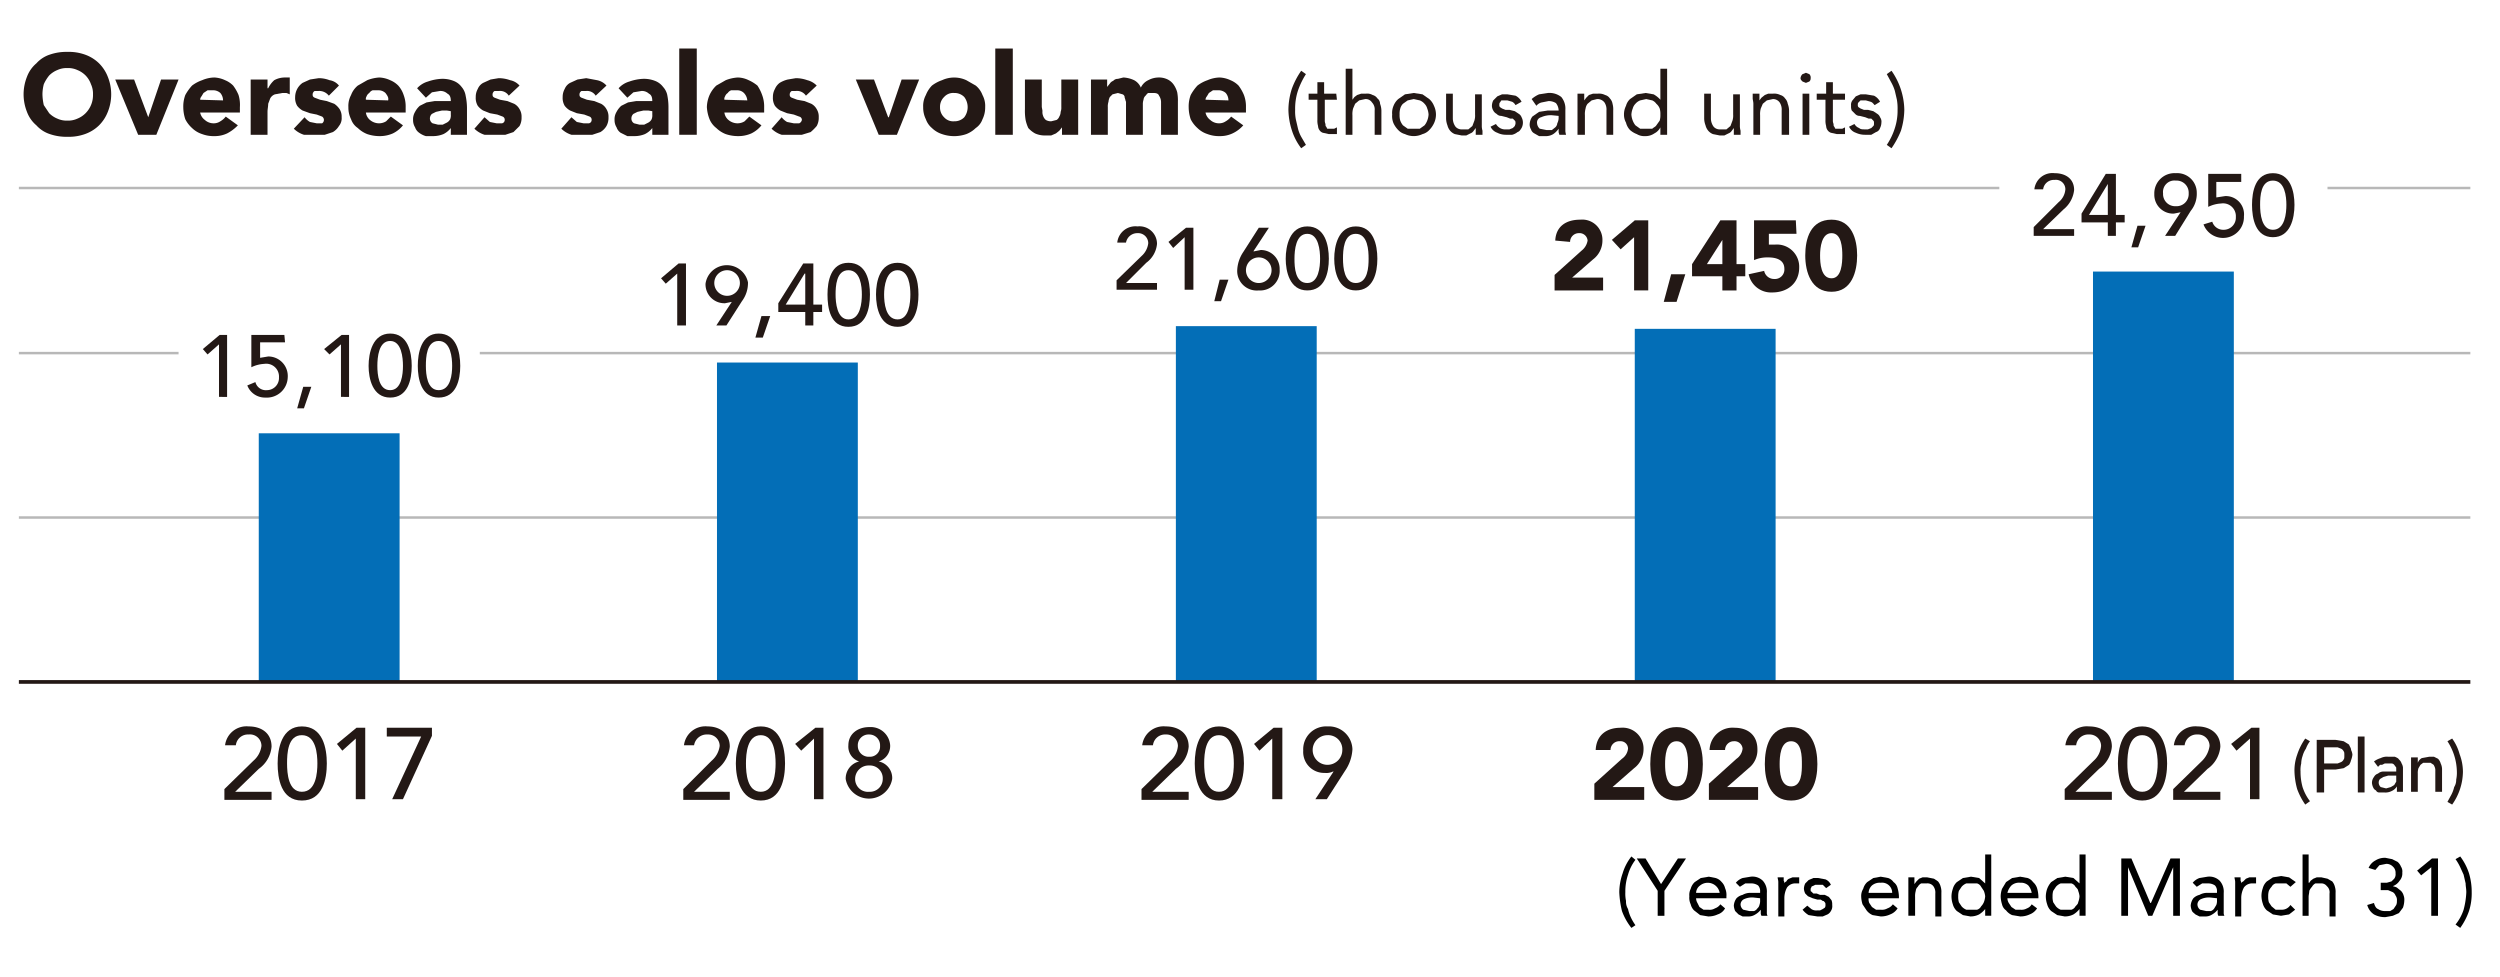 <svg xmlns="http://www.w3.org/2000/svg" width="371" height="145" viewBox="0 0 371 145">
  <defs>
    <style>
      .cls-1 {
        isolation: isolate;
      }

      .cls-2 {
        fill: #fff;
      }

      .cls-3 {
        fill: #231815;
      }

      .cls-4, .cls-6 {
        fill: none;
      }

      .cls-4 {
        stroke: #b8b8b8;
        stroke-width: 0.37px;
        mix-blend-mode: multiply;
      }

      .cls-5 {
        fill: #036eb7;
      }

      .cls-6 {
        stroke: #231815;
        stroke-width: 0.55px;
      }
    </style>
  </defs>
  <g class="cls-1">
    <g id="レイヤー_2" data-name="レイヤー 2">
      <g id="レイヤー_1-2" data-name="レイヤー 1">
        <rect class="cls-2" width="371" height="145"/>
        <g>
          <path class="cls-3" d="M3.5,14A7.1,7.1,0,0,1,4,11.4a4.8,4.8,0,0,1,1.4-2,4.6,4.6,0,0,1,2-1.3A7.5,7.5,0,0,1,10,7.7a7.1,7.1,0,0,1,2.6.4,5.7,5.7,0,0,1,2.1,1.3,5.8,5.8,0,0,1,1.3,2,7,7,0,0,1,0,5.2,5.8,5.8,0,0,1-1.3,2,5.7,5.7,0,0,1-2.1,1.3,7.1,7.1,0,0,1-2.6.4,7.5,7.5,0,0,1-2.6-.4,4.6,4.6,0,0,1-2-1.3,4.8,4.8,0,0,1-1.4-2A7.1,7.1,0,0,1,3.5,14Zm2.8,0a7.8,7.8,0,0,0,.2,1.6l.8,1.2a3.6,3.6,0,0,0,1.2.8,3.3,3.3,0,0,0,1.5.3,3.3,3.3,0,0,0,1.5-.3,3.6,3.6,0,0,0,1.2-.8A3.8,3.8,0,0,0,13.8,14a3.3,3.3,0,0,0-.3-1.5,3.5,3.5,0,0,0-.8-1.3,3.6,3.6,0,0,0-1.2-.8,3.3,3.3,0,0,0-1.5-.3,3.3,3.3,0,0,0-1.5.3,3.6,3.6,0,0,0-1.2.8,5.7,5.7,0,0,0-.8,1.3A6.1,6.1,0,0,0,6.3,14Z"/>
          <path class="cls-3" d="M17.1,11.8h2.8L22,17.4h0l1.9-5.6h2.6L23.2,20H20.5Z"/>
          <path class="cls-3" d="M35.3,18.6a6.1,6.1,0,0,1-1.6,1.2,4.3,4.3,0,0,1-1.9.4,4.8,4.8,0,0,1-1.8-.3,3.8,3.8,0,0,1-1.5-.9,4.5,4.5,0,0,1-1-1.3,5.7,5.7,0,0,1-.3-1.8,4.8,4.8,0,0,1,.3-1.8,7.1,7.1,0,0,1,1-1.4,5.3,5.3,0,0,1,1.5-.8,4.8,4.8,0,0,1,1.8-.4,4.2,4.2,0,0,1,1.6.4,3.6,3.6,0,0,1,1.2.8,6.4,6.4,0,0,1,.8,1.4,5,5,0,0,1,.2,1.8v.8H29.7a1.8,1.8,0,0,0,.7,1.1,1.9,1.9,0,0,0,1.3.5,1.7,1.7,0,0,0,1-.3,2.7,2.7,0,0,0,.8-.7Zm-2.2-3.7a1.7,1.7,0,0,0-.4-1.1,1.6,1.6,0,0,0-1.2-.4h-.7l-.6.4-.3.5a.8.8,0,0,0-.2.5Z"/>
          <path class="cls-3" d="M37.2,11.8h2.5v1.3h.1a3.8,3.8,0,0,1,.9-1.2,3.3,3.3,0,0,1,1.5-.4H43V14l-.5-.2h-.6l-1.1.2a1.3,1.3,0,0,0-.7.6l-.3.8c0,.4-.1.8-.1,1.2V20H37.2Z"/>
          <path class="cls-3" d="M48.8,14.2a1.8,1.8,0,0,0-1.5-.7h-.6a.6.6,0,0,0-.3.6c0,.2.1.3.3.4l.8.3,1,.2,1.1.4a3,3,0,0,1,.8.8,2.1,2.1,0,0,1,.3,1.2,1.8,1.8,0,0,1-.4,1.3,2.6,2.6,0,0,1-.9.9l-1.2.4H46.9L45.1,20a3.8,3.8,0,0,1-1.5-.9l1.6-1.7a2.7,2.7,0,0,0,.8.7l1,.2h.8a.6.6,0,0,0,0-1l-.8-.3-1-.2-1.1-.4a2.7,2.7,0,0,1-.8-.7,2.3,2.3,0,0,1-.3-1.3,2.6,2.6,0,0,1,1.1-2.1l1.1-.5,1.3-.2a4.5,4.5,0,0,1,1.6.3,2.2,2.2,0,0,1,1.4.8Z"/>
          <path class="cls-3" d="M59.8,18.6a4.4,4.4,0,0,1-1.5,1.2,4.8,4.8,0,0,1-2,.4,5.7,5.7,0,0,1-1.8-.3,4.2,4.2,0,0,1-1.4-.9,2.6,2.6,0,0,1-1-1.3,3.9,3.9,0,0,1-.4-1.8,3.4,3.4,0,0,1,.4-1.8,3.3,3.3,0,0,1,1-1.4l1.4-.8a5.8,5.8,0,0,1,1.8-.4,4.2,4.2,0,0,1,1.6.4,3.6,3.6,0,0,1,1.2.8,3.9,3.9,0,0,1,.8,1.4,4.8,4.8,0,0,1,.3,1.8v.8H54.3a1.7,1.7,0,0,0,.6,1.1,2.1,2.1,0,0,0,1.3.5,2,2,0,0,0,1.1-.3l.7-.7Zm-2.2-3.7c.1-.4-.1-.7-.4-1.1a1.5,1.5,0,0,0-1.1-.4h-.8a1,1,0,0,0-.5.4,1,1,0,0,0-.4.5.7.7,0,0,0-.1.5Z"/>
          <path class="cls-3" d="M66.9,19h0a3.1,3.1,0,0,1-1.1.9,4,4,0,0,1-1.5.3H63.2a3.1,3.1,0,0,1-1-.5,1.6,1.6,0,0,1-.6-.8,2,2,0,0,1-.3-1.1,2.1,2.1,0,0,1,.3-1.2,3.1,3.1,0,0,1,.7-.9l1-.5,1.2-.2h2.4c0-.5-.1-.9-.5-1.1a1.5,1.5,0,0,0-1.1-.4l-1.2.2-.9.8-1.3-1.4a3.4,3.4,0,0,1,1.6-1,7.1,7.1,0,0,1,2-.4,4.5,4.5,0,0,1,1.8.3,2.7,2.7,0,0,1,1.2.9,2.6,2.6,0,0,1,.6,1.3,9,9,0,0,1,.2,1.8V20H66.9Zm-.6-2.6h-.7l-.9.2-.6.3a.9.9,0,0,0-.3.7.8.8,0,0,0,.4.7l.8.2h.7l.6-.3a1.2,1.2,0,0,0,.5-.5,1.5,1.5,0,0,0,.1-.7v-.5Z"/>
          <path class="cls-3" d="M75.5,14.2a1.5,1.5,0,0,0-1.4-.7h-.7a.6.6,0,0,0-.3.6c0,.2.1.3.3.4l.8.3,1.1.2,1,.4a2,2,0,0,1,.8.8,2.1,2.1,0,0,1,.3,1.2,2.5,2.5,0,0,1-.3,1.3l-.9.9-1.2.4H73.6L71.9,20a3.8,3.8,0,0,1-1.5-.9l1.5-1.7.8.7,1,.2h.8a.5.5,0,0,0,.4-.5.5.5,0,0,0-.3-.5l-.8-.3-1.1-.2-1-.4a2.7,2.7,0,0,1-.8-.7,2.3,2.3,0,0,1-.3-1.3,2.4,2.4,0,0,1,.3-1.2,1.8,1.8,0,0,1,.8-.9l1.1-.5,1.2-.2a5.1,5.1,0,0,1,1.7.3,2.5,2.5,0,0,1,1.4.8Z"/>
          <path class="cls-3" d="M88.4,14.2a1.5,1.5,0,0,0-1.4-.7h-.7a.6.6,0,0,0-.3.6c0,.2.1.3.3.4l.8.3,1.1.2,1,.4a2,2,0,0,1,.8.8,2.1,2.1,0,0,1,.3,1.2,2.5,2.5,0,0,1-.3,1.3,2.6,2.6,0,0,1-.9.9l-1.2.4H86.5L84.8,20a3.8,3.8,0,0,1-1.5-.9l1.5-1.7.8.7,1,.2h.8a.5.5,0,0,0,.4-.5.5.5,0,0,0-.3-.5l-.8-.3-1.1-.2-1-.4a2.7,2.7,0,0,1-.8-.7,2.3,2.3,0,0,1-.3-1.3,2.4,2.4,0,0,1,.3-1.2,1.8,1.8,0,0,1,.8-.9l1.1-.5,1.3-.2,1.6.3a2.5,2.5,0,0,1,1.4.8Z"/>
          <path class="cls-3" d="M96.8,19h0a3.1,3.1,0,0,1-1.1.9,4,4,0,0,1-1.5.3H93.1l-1-.5a1.6,1.6,0,0,1-.6-.8,2,2,0,0,1-.3-1.1,2.1,2.1,0,0,1,.3-1.2,3.1,3.1,0,0,1,.7-.9l1-.5,1.2-.2h2.4c0-.5-.1-.9-.5-1.1a1.5,1.5,0,0,0-1.1-.4l-1.2.2-.9.8-1.3-1.4a3.4,3.4,0,0,1,1.6-1,7.1,7.1,0,0,1,2-.4,4.5,4.5,0,0,1,1.8.3,2.7,2.7,0,0,1,1.2.9A2.6,2.6,0,0,1,99,14a9,9,0,0,1,.2,1.8V20H96.8Zm-.6-2.6h-.7l-.9.2-.6.3a.9.9,0,0,0-.3.7.8.8,0,0,0,.4.7l.8.2h.7l.6-.3a1.2,1.2,0,0,0,.5-.5,1.5,1.5,0,0,0,.1-.7v-.5Z"/>
          <path class="cls-3" d="M100.8,7.2h2.6V20h-2.6Z"/>
          <path class="cls-3" d="M113,18.6a4.4,4.4,0,0,1-1.5,1.2,4.8,4.8,0,0,1-2,.4,5.7,5.7,0,0,1-1.8-.3,4.2,4.2,0,0,1-1.4-.9,3.2,3.2,0,0,1-1-1.3,5.8,5.8,0,0,1-.4-1.8,4.8,4.8,0,0,1,.4-1.8,4.5,4.5,0,0,1,1-1.4l1.4-.8a5.8,5.8,0,0,1,1.8-.4,3.8,3.8,0,0,1,1.6.4,5.7,5.7,0,0,1,1.3.8,6.1,6.1,0,0,1,.7,1.4,4.8,4.8,0,0,1,.3,1.8v.8h-5.9a1.7,1.7,0,0,0,.6,1.1,2.1,2.1,0,0,0,1.3.5,2,2,0,0,0,1.1-.3l.7-.7Zm-2.1-3.7a1.8,1.8,0,0,0-.5-1.1,1.4,1.4,0,0,0-1.1-.4h-.8a1,1,0,0,0-.5.4,1,1,0,0,0-.4.5.7.7,0,0,0-.1.5Z"/>
          <path class="cls-3" d="M119.6,14.2a1.6,1.6,0,0,0-1.5-.7h-.6a.6.6,0,0,0-.3.6c0,.2.1.3.3.4l.8.3,1.1.2,1,.4a2,2,0,0,1,.8.8,2.1,2.1,0,0,1,.3,1.2,2.5,2.5,0,0,1-.3,1.3,7.6,7.6,0,0,1-.9.9l-1.3.4h-1.3L116,20a3.8,3.8,0,0,1-1.5-.9l1.5-1.7a2.7,2.7,0,0,0,.8.7l1,.2h.8a.7.7,0,0,0,.4-.5.5.5,0,0,0-.4-.5l-.8-.3-1-.2-1-.4a2.7,2.7,0,0,1-.8-.7,2.3,2.3,0,0,1-.3-1.3,2.4,2.4,0,0,1,.3-1.2,2.2,2.2,0,0,1,.7-.9,4.3,4.3,0,0,1,1.2-.5l1.2-.2a5.1,5.1,0,0,1,1.7.3,2.9,2.9,0,0,1,1.4.8Z"/>
          <path class="cls-3" d="M127,11.8h2.7l2.1,5.6h.1l1.9-5.6h2.6L133.1,20h-2.7Z"/>
          <path class="cls-3" d="M137,15.9a3.4,3.4,0,0,1,.4-1.8,4.2,4.2,0,0,1,.9-1.4,5.3,5.3,0,0,1,1.5-.8,4.3,4.3,0,0,1,3.6,0l1.4.8a3.3,3.3,0,0,1,1,1.4,3.4,3.4,0,0,1,.4,1.8,3.9,3.9,0,0,1-.4,1.8,2.6,2.6,0,0,1-1,1.3,4.2,4.2,0,0,1-1.4.9,5.5,5.5,0,0,1-3.6,0,3.8,3.8,0,0,1-1.5-.9,3,3,0,0,1-.9-1.3A3.9,3.9,0,0,1,137,15.9Zm2.5,0a2,2,0,0,0,.6,1.5,1.8,1.8,0,0,0,1.5.6,2,2,0,0,0,1.5-.6,2.5,2.5,0,0,0,0-3,2,2,0,0,0-1.5-.6,1.8,1.8,0,0,0-1.5.6A2,2,0,0,0,139.5,15.9Z"/>
          <path class="cls-3" d="M147.7,7.2h2.6V20h-2.6Z"/>
          <path class="cls-3" d="M160,20h-2.4V18.9h0l-.4.5-.5.4-.7.3h-.8a3.5,3.5,0,0,1-1.6-.3,3.9,3.9,0,0,1-1-.8,5.6,5.6,0,0,1-.4-1.2,8.1,8.1,0,0,1-.1-1.6V11.8h2.5v4c0,.2.1.5.1.7a1.5,1.5,0,0,0,.1.7,1.3,1.3,0,0,0,.4.6,1.5,1.5,0,0,0,.8.2l.8-.2a1,1,0,0,0,.4-.5,1.4,1.4,0,0,0,.2-.7,1.7,1.7,0,0,0,.1-.7V11.8H160Z"/>
          <path class="cls-3" d="M161.9,11.8h2.4v1.1h0l.4-.5a1,1,0,0,1,.5-.4.9.9,0,0,1,.7-.3l.8-.2a4.2,4.2,0,0,1,1.6.4,2.2,2.2,0,0,1,1,1.1,2.3,2.3,0,0,1,1.1-1.1,3.3,3.3,0,0,1,1.5-.4,2.9,2.9,0,0,1,1.4.3,2.4,2.4,0,0,1,.9.8,3.7,3.7,0,0,1,.5,1.1,6.6,6.6,0,0,1,.1,1.4V20h-2.5V15.2a1.7,1.7,0,0,0-.3-1c-.1-.3-.4-.4-.8-.4h-.8c-.2.1-.3.3-.4.4a.9.9,0,0,0-.3.6,2,2,0,0,0-.1.7V20h-2.5V15.1c-.1-.2-.1-.4-.2-.6a.5.5,0,0,0-.3-.5l-.7-.2-.8.2-.4.4a1.9,1.9,0,0,0-.2.7,2.2,2.2,0,0,0-.1.8V20h-2.5Z"/>
          <path class="cls-3" d="M184.5,18.6a4.8,4.8,0,0,1-1.6,1.2,4.3,4.3,0,0,1-1.9.4,4.8,4.8,0,0,1-1.8-.3,3.8,3.8,0,0,1-1.5-.9,4.5,4.5,0,0,1-1-1.3,5.7,5.7,0,0,1-.3-1.8,4.8,4.8,0,0,1,.3-1.8,7.1,7.1,0,0,1,1-1.4,5.3,5.3,0,0,1,1.5-.8,4.8,4.8,0,0,1,1.8-.4,4.2,4.2,0,0,1,1.6.4,3.6,3.6,0,0,1,1.2.8,6.4,6.4,0,0,1,.8,1.4,4.8,4.8,0,0,1,.3,1.8v.8h-6a1.8,1.8,0,0,0,.7,1.1,1.9,1.9,0,0,0,1.3.5,1.7,1.7,0,0,0,1-.3,2.7,2.7,0,0,0,.8-.7Zm-2.2-3.7a1.7,1.7,0,0,0-.4-1.1,1.6,1.6,0,0,0-1.2-.4H180l-.6.4-.3.5a.8.8,0,0,0-.2.5Z"/>
          <path class="cls-3" d="M193.1,22a8.7,8.7,0,0,1-1.4-2.7,10.5,10.5,0,0,1-.5-3,10.6,10.6,0,0,1,.5-3.1,11.5,11.5,0,0,1,1.4-2.7l.7.5a11.5,11.5,0,0,0-1.2,2.5,8.6,8.6,0,0,0-.4,2.8,6.1,6.1,0,0,0,.1,1.4l.3,1.3a5,5,0,0,0,.5,1.3l.7,1.2Z"/>
          <path class="cls-3" d="M198.4,14.8h-1.8v3a1.3,1.3,0,0,0,.1.6c0,.2,0,.3.1.4s.1.3.2.3h1l.4-.2v1h-1.2l-.9-.2a1,1,0,0,1-.5-.4,1.1,1.1,0,0,1-.2-.6,2.8,2.8,0,0,1-.1-.9V14.8h-1.3v-.9h1.3V12.2h1v1.7h1.8Z"/>
          <path class="cls-3" d="M199.7,10.2h1v4.6h0l.3-.4.4-.3.6-.2h.7a1.6,1.6,0,0,1,1,.2,1.2,1.2,0,0,1,.7.5,1,1,0,0,1,.4.8,3,3,0,0,1,.2,1V20h-1V16.4a1.5,1.5,0,0,0-.4-1.2,1.1,1.1,0,0,0-1-.5l-.9.2-.6.5-.3.7a3.1,3.1,0,0,0-.1,1V20h-1Z"/>
          <path class="cls-3" d="M206.6,17a2.7,2.7,0,0,1,.2-1.3,2.6,2.6,0,0,1,.7-1l1-.7,1.3-.2,1.3.2,1,.7a2.6,2.6,0,0,1,.7,1,3,3,0,0,1,0,2.6,3.6,3.6,0,0,1-.7,1,2.1,2.1,0,0,1-1,.6,3,3,0,0,1-2.6,0,2.1,2.1,0,0,1-1-.6,3.6,3.6,0,0,1-.7-1A2.7,2.7,0,0,1,206.6,17Zm1.1,0a2.8,2.8,0,0,0,.1.9,2.5,2.5,0,0,0,.4.7l.7.5h1.8l.7-.5a2.5,2.5,0,0,0,.4-.7,2.9,2.9,0,0,0,.2-.9,2.9,2.9,0,0,0-.2-.9,1.6,1.6,0,0,0-.4-.7,1.8,1.8,0,0,0-.7-.5l-.9-.2-.9.2-.7.5a1.6,1.6,0,0,0-.4.7A2.8,2.8,0,0,0,207.7,17Z"/>
          <path class="cls-3" d="M219.9,18.6a2.5,2.5,0,0,0,.1.8V20h-1V19h0l-.3.4a1,1,0,0,1-.5.4l-.6.3h-.7l-1-.2a1.8,1.8,0,0,1-.7-.5,2,2,0,0,1-.4-.8,3,3,0,0,1-.2-1V13.9h1v3.7a2.1,2.1,0,0,0,.4,1.2,1.2,1.2,0,0,0,1,.4h.9l.6-.5.3-.8a2.5,2.5,0,0,0,.1-.9v-3h1Z"/>
          <path class="cls-3" d="M222,18.4a1.7,1.7,0,0,0,.6.6,1.5,1.5,0,0,0,.9.2h.5l.5-.2.3-.3c0-.1.1-.2.1-.4s0-.3-.1-.4l-.3-.3h-.4l-.5-.2-.8-.2a.9.9,0,0,1-.7-.3,1.2,1.2,0,0,1-.5-.5,1.4,1.4,0,0,1-.2-.7,1.9,1.9,0,0,1,.2-.8l.6-.6.7-.3h.8l1.2.2a2,2,0,0,1,.9.9l-.9.5a1.2,1.2,0,0,0-.5-.5l-.7-.2h-.9l-.2.3c-.1.1-.1.2-.1.4a.4.4,0,0,0,.1.3l.3.2.5.2h.6l.8.2.6.4a1,1,0,0,1,.4.5,1.7,1.7,0,0,1,0,1.6c-.2.3-.3.5-.6.6a2,2,0,0,1-.8.4h-.9a2.8,2.8,0,0,1-1.3-.3,1.7,1.7,0,0,1-1-.9Z"/>
          <path class="cls-3" d="M227.3,14.7a4.1,4.1,0,0,1,1.1-.7l1.3-.2a2.8,2.8,0,0,1,2,.6,2.7,2.7,0,0,1,.6,1.9v3.2a4.3,4.3,0,0,0,.1.5h-1c0-.1-.1-.3-.1-.4v-.5h0a3,3,0,0,1-.8.8,2.1,2.1,0,0,1-1.2.3h-.9l-.7-.4a1,1,0,0,1-.5-.6,1.4,1.4,0,0,1-.2-.7,2.1,2.1,0,0,1,.4-1.2l1-.7,1.3-.2h1.6a1.8,1.8,0,0,0-.4-1.1,2,2,0,0,0-1.1-.3l-1,.2a1.4,1.4,0,0,0-.8.5Zm3,2.4a3.5,3.5,0,0,0-1.6.3.8.8,0,0,0-.6.9,1.2,1.2,0,0,0,.4.8l1,.2h.8l.5-.4a.9.9,0,0,0,.3-.6,1.9,1.9,0,0,0,.2-.7v-.4Z"/>
          <path class="cls-3" d="M234.1,15.4V13.9h1v1h0l.3-.4.4-.4.6-.2h.7a2,2,0,0,1,1.1.2,1.2,1.2,0,0,1,.7.5,1.5,1.5,0,0,1,.4.8,3.1,3.1,0,0,1,.1,1V20h-1V16.4a1.9,1.9,0,0,0-.3-1.2,1.3,1.3,0,0,0-1.1-.5l-.8.2-.6.5a1.5,1.5,0,0,0-.3.7,3.1,3.1,0,0,0-.1,1V20h-1.1Z"/>
          <path class="cls-3" d="M246.4,18.9h0a2,2,0,0,1-.9.9,2.3,2.3,0,0,1-1.4.4,2.1,2.1,0,0,1-1.2-.3,3.3,3.3,0,0,1-1-.6,2.4,2.4,0,0,1-.6-1.1A2.4,2.4,0,0,1,241,17a2.8,2.8,0,0,1,.3-1.3,2.1,2.1,0,0,1,.6-1l1-.7,1.3-.2,1.2.2a3.9,3.9,0,0,1,1,.8h0V10.2h1V20h-1Zm0-1.9a2.8,2.8,0,0,0-.1-.9,1.8,1.8,0,0,0-.5-.7,1.5,1.5,0,0,0-.6-.5l-.9-.2-.9.2a1.8,1.8,0,0,0-.7.5,1.6,1.6,0,0,0-.4.7,2.9,2.9,0,0,0-.2.9,2.9,2.9,0,0,0,.2.9,2.5,2.5,0,0,0,.4.7l.7.5h1.8c.2-.2.5-.3.6-.5l.5-.7A2.8,2.8,0,0,0,246.4,17Z"/>
          <path class="cls-3" d="M258.2,18.6a2.5,2.5,0,0,0,.1.8V20h-1V19h0l-.3.4a1,1,0,0,1-.5.4l-.6.3h-.7l-1-.2a1.8,1.8,0,0,1-.7-.5,2,2,0,0,1-.4-.8,3,3,0,0,1-.2-1V13.9h1v3.7a2.1,2.1,0,0,0,.4,1.2,1.2,1.2,0,0,0,1,.4h.9l.6-.5.3-.8a2.5,2.5,0,0,0,.1-.9v-3h1Z"/>
          <path class="cls-3" d="M260.2,15.4c0-.3-.1-.6-.1-.8v-.7h1v1h0l.3-.4.5-.4.5-.2h.7a2,2,0,0,1,1.1.2,1.2,1.2,0,0,1,.7.5,1.5,1.5,0,0,1,.4.8,3,3,0,0,1,.2,1V20h-1.1V16.4a1.9,1.9,0,0,0-.3-1.2,1.2,1.2,0,0,0-1-.5l-.9.2-.6.5-.3.7a3.1,3.1,0,0,0-.1,1V20h-1Z"/>
          <path class="cls-3" d="M267.2,11.6a.9.9,0,0,1,.3-.6l.5-.2.5.2a.7.7,0,0,1,.2.6.6.6,0,0,1-.2.5l-.5.2-.5-.2C267.3,11.9,267.2,11.8,267.2,11.6Zm.3,2.3h1V20h-1Z"/>
          <path class="cls-3" d="M273.8,14.8H272v3a1.3,1.3,0,0,0,.1.6c0,.2,0,.3.1.4s.1.3.2.3h1l.4-.2v1h-1.2l-.9-.2a1,1,0,0,1-.5-.4,1.1,1.1,0,0,1-.2-.6,2.8,2.8,0,0,1-.1-.9V14.8h-1.3v-.9H271V12.2h1v1.7h1.8Z"/>
          <path class="cls-3" d="M275.2,18.4a1.3,1.3,0,0,0,.7.6c.2.2.5.2.9.2h.4l.5-.2.3-.3c.1-.1.1-.2.1-.4s0-.3-.1-.4l-.3-.3h-.4l-.5-.2-.8-.2a.9.9,0,0,1-.7-.3l-.5-.5a1.5,1.5,0,0,1-.1-.7,1.1,1.1,0,0,1,.2-.8l.5-.6.7-.3h.8l1.2.2a2,2,0,0,1,.9.9l-.8.5c-.2-.2-.3-.4-.6-.5l-.7-.2h-.8l-.3.3c-.1.1-.1.2-.1.4a.4.4,0,0,0,.1.3l.3.2.5.2h.6l.8.2.6.4a1,1,0,0,1,.4.5,1.1,1.1,0,0,1,.2.8,1.9,1.9,0,0,1-.2.8.9.9,0,0,1-.6.6l-.7.4h-.9a3.2,3.2,0,0,1-1.4-.3,1.7,1.7,0,0,1-1-.9Z"/>
          <path class="cls-3" d="M280.7,10.5a10.4,10.4,0,0,1,1.9,5.8,11.2,11.2,0,0,1-.5,3.1,13,13,0,0,1-1.4,2.6l-.7-.5a9.6,9.6,0,0,0,1.2-2.5,8.4,8.4,0,0,0,.4-2.7,7.6,7.6,0,0,0-.1-1.5l-.3-1.3a6.1,6.1,0,0,0-.5-1.2L280,11Z"/>
        </g>
        <g>
          <g>
            <path class="cls-3" d="M33.3,117.1l4.3-4.2a3.5,3.5,0,0,0,1.2-2.2,1.7,1.7,0,0,0-1.9-1.7,1.8,1.8,0,0,0-1.9,1.6H33.4a3.2,3.2,0,0,1,3.5-2.8c1.9,0,3.4,1,3.4,3a4.5,4.5,0,0,1-1.9,3.3l-3.5,3.4h5.4v1.2h-7Z"/>
            <path class="cls-3" d="M44.8,107.8c3.1,0,3.7,3.2,3.7,5.5s-.6,5.5-3.7,5.5-3.6-3.3-3.6-5.5S41.8,107.8,44.8,107.8Zm0,9.7c2.1,0,2.3-2.8,2.3-4.2s-.2-4.2-2.3-4.2-2.2,2.7-2.2,4.2S42.8,117.5,44.8,117.5Z"/>
            <path class="cls-3" d="M52.8,109.6l-2,1.8-.8-1,2.9-2.4h1.3v10.6H52.8Z"/>
            <path class="cls-3" d="M62.5,109.3H57.4V108h6.7v1.2l-4.3,9.4H58.2Z"/>
          </g>
          <g>
            <path class="cls-3" d="M101.4,117.1l4.2-4.2a3.5,3.5,0,0,0,1.2-2.2A1.7,1.7,0,0,0,105,109a1.9,1.9,0,0,0-2,1.6h-1.5a3.2,3.2,0,0,1,3.5-2.8c1.8,0,3.3,1,3.3,3a4.8,4.8,0,0,1-1.8,3.3l-3.5,3.4h5.3v1.2h-6.9Z"/>
            <path class="cls-3" d="M112.9,107.8c3,0,3.6,3.2,3.6,5.5s-.6,5.5-3.6,5.5-3.7-3.3-3.7-5.5S109.9,107.8,112.9,107.8Zm0,9.7c2,0,2.2-2.8,2.2-4.2s-.2-4.2-2.2-4.2-2.2,2.7-2.2,4.2S110.9,117.5,112.9,117.5Z"/>
            <path class="cls-3" d="M120.8,109.6l-1.9,1.8-.9-1,3-2.4h1.2v10.6h-1.4Z"/>
            <path class="cls-3" d="M125.5,115.6a2.6,2.6,0,0,1,2-2.6h0a2.3,2.3,0,0,1-1.6-2.4c0-1.7,1.4-2.7,3.1-2.7a2.9,2.9,0,0,1,3.1,2.7,2.4,2.4,0,0,1-1.7,2.4h0a2.5,2.5,0,0,1,2,2.6,3.5,3.5,0,0,1-6.9,0Zm5.5,0a1.9,1.9,0,0,0-2-2,2,2,0,0,0-2.1,2,1.9,1.9,0,0,0,2.1,1.9A1.9,1.9,0,0,0,131,115.6Zm-2-3.3a1.5,1.5,0,0,0,1.6-1.6A1.6,1.6,0,0,0,129,109a1.6,1.6,0,0,0-1.7,1.7A1.6,1.6,0,0,0,129,112.3Z"/>
          </g>
          <g>
            <path class="cls-3" d="M169.4,117.1l4.3-4.2a3.3,3.3,0,0,0,1.1-2.2A1.7,1.7,0,0,0,173,109a1.8,1.8,0,0,0-1.9,1.6h-1.6a3.2,3.2,0,0,1,3.5-2.8c1.9,0,3.4,1,3.4,3a4.5,4.5,0,0,1-1.9,3.3l-3.5,3.4h5.4v1.2h-7Z"/>
            <path class="cls-3" d="M180.9,107.8c3,0,3.7,3.2,3.7,5.5s-.7,5.5-3.7,5.5-3.6-3.3-3.6-5.5S177.9,107.8,180.9,107.8Zm0,9.7c2,0,2.2-2.8,2.2-4.2s-.2-4.2-2.2-4.2-2.2,2.7-2.2,4.2S178.9,117.5,180.9,117.5Z"/>
            <path class="cls-3" d="M188.8,109.6l-1.9,1.8-.8-1L189,108h1.3v10.6h-1.5Z"/>
            <path class="cls-3" d="M197.9,114.5h-.1a2.2,2.2,0,0,1-1.2.2,3.1,3.1,0,0,1-3.2-3.3,3.4,3.4,0,0,1,3.6-3.6,3.5,3.5,0,0,1,3.7,3.4,6.2,6.2,0,0,1-1.1,3.2l-2.7,4.2h-1.7Zm-.9-5.4a2.2,2.2,0,1,0,2.2,2.2A2.1,2.1,0,0,0,197,109.1Z"/>
          </g>
          <line class="cls-4" x1="2.8" y1="76.8" x2="366.6" y2="76.8"/>
          <line class="cls-4" x1="2.8" y1="52.4" x2="366.6" y2="52.4"/>
          <line class="cls-4" x1="2.8" y1="27.9" x2="366.6" y2="27.9"/>
          <rect class="cls-2" x="26.5" y="48.4" width="44.7" height="7.85"/>
          <rect class="cls-2" x="296.7" y="24.4" width="48.7" height="7.85"/>
          <g>
            <path class="cls-3" d="M32.5,51.1l-1.7,1.5-.7-.8,2.5-2.1h1.1v9.2H32.5Z"/>
            <path class="cls-3" d="M42.3,50.8H38.6v2.3l1.2-.2A2.9,2.9,0,0,1,42.7,56a3.1,3.1,0,0,1-3.3,3,2.8,2.8,0,0,1-2.7-1.8l1.2-.5a1.6,1.6,0,0,0,1.7,1.2A1.8,1.8,0,0,0,41.4,56a1.9,1.9,0,0,0-2.2-2,4.9,4.9,0,0,0-1.9.5V49.7h4.9Z"/>
            <path class="cls-3" d="M45.1,60.6h-1l.9-3.2h1.2Z"/>
            <path class="cls-3" d="M50.6,51.1l-1.7,1.5-.8-.8,2.6-2.1h1.1v9.2H50.6Z"/>
            <path class="cls-3" d="M57.9,49.5c2.6,0,3.2,2.7,3.2,4.8S60.5,59,57.9,59s-3.2-2.8-3.2-4.7S55.3,49.5,57.9,49.5Zm0,8.4c1.7,0,1.9-2.4,1.9-3.6s-.2-3.7-1.9-3.7S56,53,56,54.3,56.2,57.9,57.9,57.9Z"/>
            <path class="cls-3" d="M65.1,49.5c2.6,0,3.2,2.7,3.2,4.8S67.7,59,65.1,59,62,56.2,62,54.3,62.5,49.5,65.1,49.5Zm0,8.4c1.8,0,2-2.4,2-3.6s-.2-3.7-2-3.7-1.9,2.4-1.9,3.7S63.4,57.9,65.1,57.9Z"/>
          </g>
          <g>
            <path class="cls-3" d="M100.5,40.6l-1.7,1.5-.7-.8,2.6-2.2h1.1v9.2h-1.3Z"/>
            <path class="cls-3" d="M108.6,44.8h0l-1,.2a2.8,2.8,0,0,1-2.9-2.9,3.2,3.2,0,0,1,6.3-.2,4.5,4.5,0,0,1-.9,2.8l-2.3,3.6h-1.5Zm-.7-4.7a1.9,1.9,0,0,0,0,3.8,1.9,1.9,0,0,0,0-3.8Z"/>
            <path class="cls-3" d="M113.2,50.1h-1.1l.9-3.2h1.3Z"/>
            <path class="cls-3" d="M119.5,46.3h-4V45l3.7-5.9h1.5v6.1H122v1.1h-1.3v2h-1.2Zm0-5.7h-.1l-2.8,4.6h2.9Z"/>
            <path class="cls-3" d="M125.9,39c2.7,0,3.2,2.7,3.2,4.7s-.5,4.8-3.2,4.8-3.1-2.8-3.1-4.8S123.3,39,125.9,39Zm0,8.4c1.8,0,2-2.5,2-3.7s-.2-3.6-2-3.6-1.9,2.4-1.9,3.6S124.2,47.4,125.9,47.4Z"/>
            <path class="cls-3" d="M133.2,39c2.6,0,3.1,2.7,3.1,4.7s-.5,4.8-3.1,4.8-3.2-2.8-3.2-4.8S130.6,39,133.2,39Zm0,8.4c1.7,0,1.9-2.5,1.9-3.7s-.2-3.6-1.9-3.6-2,2.4-2,3.6S131.4,47.4,133.2,47.4Z"/>
          </g>
          <g>
            <path class="cls-3" d="M306.4,117.1l4.3-4.2a3.3,3.3,0,0,0,1.1-2.2A1.7,1.7,0,0,0,310,109a1.8,1.8,0,0,0-1.9,1.6h-1.6a3.2,3.2,0,0,1,3.5-2.8c1.9,0,3.4,1,3.4,3a4.5,4.5,0,0,1-1.9,3.3l-3.5,3.4h5.4v1.2h-7Z"/>
            <path class="cls-3" d="M317.9,107.8c3,0,3.7,3.2,3.7,5.5s-.7,5.5-3.7,5.5-3.6-3.3-3.6-5.5S314.9,107.8,317.9,107.8Zm0,9.7c2,0,2.3-2.8,2.3-4.2s-.3-4.2-2.3-4.2-2.2,2.7-2.2,4.2S315.9,117.5,317.9,117.5Z"/>
            <path class="cls-3" d="M322.5,117.1l4.3-4.2a3.9,3.9,0,0,0,1.1-2.2,1.7,1.7,0,0,0-1.8-1.7,1.8,1.8,0,0,0-1.9,1.6h-1.6a3.2,3.2,0,0,1,3.5-2.8c1.8,0,3.4,1,3.4,3a4.5,4.5,0,0,1-1.9,3.3l-3.5,3.4h5.4v1.2h-7Z"/>
            <path class="cls-3" d="M333.9,109.6l-2,1.8-.8-1,3-2.4h1.2v10.6h-1.4Z"/>
            <path class="cls-3" d="M342.8,110a4.1,4.1,0,0,0-.6,1.1,3.7,3.7,0,0,0-.5,1.1,3.6,3.6,0,0,0-.2,1.1,4.1,4.1,0,0,0-.1,1.2,8.5,8.5,0,0,0,.3,2.3,7,7,0,0,0,1.1,2.1l-.7.5a10.1,10.1,0,0,1-1.2-2.3,10.9,10.9,0,0,1-.4-2.6,6.9,6.9,0,0,1,.4-2.5,9,9,0,0,1,1.2-2.4Z"/>
            <path class="cls-3" d="M343.8,109.8h2.8l1.2.2.8.5c.1.3.3.5.3.8a1.9,1.9,0,0,1,.2.7,3.1,3.1,0,0,1-.2.8,2.1,2.1,0,0,1-.3.7l-.8.5-1.2.2h-1.7v3.4h-1.1Zm1.1,3.5h2l.5-.2a.8.8,0,0,0,.4-.4c.1-.1.1-.3.1-.6s0-.5-.1-.6a.8.8,0,0,0-.4-.4l-.5-.2h-2Z"/>
            <path class="cls-3" d="M349.9,109.3h1v8.3h-1Z"/>
            <path class="cls-3" d="M352.3,113a3.1,3.1,0,0,1,1-.5,2,2,0,0,1,1.1-.2h1c.2.1.5.2.6.4a1.3,1.3,0,0,1,.4.6,1.4,1.4,0,0,1,.2.6v3.6h-.9v-.8h0a1.7,1.7,0,0,1-.8.7,2,2,0,0,1-1.1.2h-.7a.5.5,0,0,1-.5-.3.8.8,0,0,1-.4-.4,1.9,1.9,0,0,1-.2-.7,1.4,1.4,0,0,1,.3-.9,1,1,0,0,1,.6-.5,1.2,1.2,0,0,1,.9-.3h1.8v-.6l-.3-.4a.5.5,0,0,0-.4-.2h-1l-.4.2h-.3l-.3.3Zm2.8,2.1h-.7l-.7.2-.5.3a.8.8,0,0,0-.2.5.9.9,0,0,0,.3.7l.8.2.7-.2.5-.3.3-.5v-.9Z"/>
            <path class="cls-3" d="M357.8,112.4h1v.8h0a1.3,1.3,0,0,1,.6-.7l1.1-.2h.7l.6.3a1.6,1.6,0,0,1,.4.7,2,2,0,0,1,.2.9v3.3h-1v-3.1a1.3,1.3,0,0,0-.1-.6c-.1-.2-.1-.3-.3-.4l-.3-.2h-1.1l-.4.3-.3.5a2.2,2.2,0,0,0-.1.8v2.7h-1Z"/>
            <path class="cls-3" d="M363.2,119l.6-1.1a4.9,4.9,0,0,0,.4-1.1,2,2,0,0,0,.3-1.1,4.9,4.9,0,0,0,.1-1.2,8.5,8.5,0,0,0-1.4-4.5l.7-.4a7,7,0,0,1,1.1,2.3,7.5,7.5,0,0,1,.5,2.6,8.6,8.6,0,0,1-1.6,4.9Z"/>
          </g>
          <g>
            <path class="cls-3" d="M165.7,41.6l3.7-3.6a3,3,0,0,0,1-1.9,1.5,1.5,0,0,0-1.6-1.5,1.7,1.7,0,0,0-1.7,1.4h-1.3a2.7,2.7,0,0,1,3-2.4,2.6,2.6,0,0,1,2.9,2.6,3.9,3.9,0,0,1-1.6,2.8l-3,3h4.6V43h-6Z"/>
            <path class="cls-3" d="M175.8,35.2l-1.7,1.6-.7-.9,2.6-2.1h1.1V43h-1.3Z"/>
            <path class="cls-3" d="M181.2,44.7h-1l.8-3.2h1.3Z"/>
            <path class="cls-3" d="M186,37.3h.1l1-.2a2.8,2.8,0,0,1,2.8,2.9,2.9,2.9,0,0,1-3.1,3.1,2.9,2.9,0,0,1-3.2-2.9,5.2,5.2,0,0,1,.9-2.8l2.3-3.6h1.5Zm.8,4.7a1.9,1.9,0,0,0,0-3.8,1.9,1.9,0,1,0,0,3.8Z"/>
            <path class="cls-3" d="M194,33.6c2.6,0,3.2,2.7,3.2,4.8s-.6,4.7-3.2,4.7-3.2-2.8-3.2-4.7S191.4,33.6,194,33.6Zm0,8.4c1.7,0,1.9-2.4,1.9-3.6s-.2-3.7-1.9-3.7-1.9,2.4-1.9,3.7S192.2,42,194,42Z"/>
            <path class="cls-3" d="M201.2,33.6c2.6,0,3.2,2.7,3.2,4.8s-.6,4.7-3.2,4.7-3.2-2.8-3.2-4.7S198.6,33.6,201.2,33.6Zm0,8.4c1.8,0,1.9-2.4,1.9-3.6s-.1-3.7-1.9-3.7-1.9,2.4-1.9,3.7S199.5,42,201.2,42Z"/>
          </g>
          <rect class="cls-5" x="38.4" y="64.3" width="20.9" height="36.91"/>
          <rect class="cls-5" x="106.4" y="53.8" width="20.9" height="47.42"/>
          <rect class="cls-5" x="174.5" y="48.4" width="20.9" height="52.8"/>
          <g>
            <path class="cls-3" d="M236.6,116.3l4.1-3.7a2.1,2.1,0,0,0,.9-1.5,1.1,1.1,0,0,0-1.2-1.1,1.3,1.3,0,0,0-1.4,1.3h-2.2c.1-2.2,1.6-3.3,3.7-3.3a3.1,3.1,0,0,1,3.4,3.2,3.5,3.5,0,0,1-1.4,2.8l-3.2,2.8H244v1.9h-7.4Z"/>
            <path class="cls-3" d="M248.8,107.9c3.1,0,3.9,3,3.9,5.5s-.8,5.4-3.9,5.4-3.9-2.9-3.9-5.4S245.7,107.9,248.8,107.9Zm0,8.8c1.6,0,1.7-2.2,1.7-3.3s-.1-3.4-1.7-3.4-1.7,2.3-1.7,3.4S247.2,116.7,248.8,116.7Z"/>
            <path class="cls-3" d="M253.6,116.3l4.1-3.7a2.1,2.1,0,0,0,.9-1.5,1.2,1.2,0,0,0-1.3-1.1,1.3,1.3,0,0,0-1.3,1.3h-2.3a3.4,3.4,0,0,1,3.7-3.3c2,0,3.4,1.1,3.4,3.2a3.4,3.4,0,0,1-1.3,2.8l-3.2,2.8h4.6v1.9h-7.3Z"/>
            <path class="cls-3" d="M265.8,107.9c3.1,0,3.9,3,3.9,5.5s-.8,5.4-3.9,5.4-3.9-2.9-3.9-5.4S262.6,107.9,265.8,107.9Zm0,8.8c1.6,0,1.6-2.2,1.6-3.3s0-3.4-1.6-3.4-1.7,2.3-1.7,3.4S264.2,116.7,265.8,116.7Z"/>
          </g>
          <g>
            <path class="cls-3" d="M230.7,40.8l4-3.6a2.4,2.4,0,0,0,.9-1.5,1.2,1.2,0,0,0-1.3-1.1,1.3,1.3,0,0,0-1.3,1.3l-2.2-.2c.1-2.1,1.6-3.1,3.7-3.1a3,3,0,0,1,3.3,3.1,3.5,3.5,0,0,1-1.4,2.8l-3.1,2.7h4.6v1.9h-7.2Z"/>
            <path class="cls-3" d="M242.5,35.2l-2,1.8-1.3-1.4,3.4-2.9h2V43.1h-2.1Z"/>
            <path class="cls-3" d="M248,40.7h2.1l-1.3,4.1h-1.9Z"/>
            <path class="cls-3" d="M255.6,41h-4.5V39.2l4.2-6.5h2.4v6.5H259V41h-1.3v2.1h-2.1Zm0-5.4h0l-2.3,3.6h2.3Z"/>
            <path class="cls-3" d="M266.6,34.7h-4.1v1.6h.9a3.3,3.3,0,0,1,3.6,3.4c0,2.3-1.7,3.7-4,3.7a3.4,3.4,0,0,1-3.5-2.7l2.3-.5a1.5,1.5,0,0,0,1.5,1.2,1.4,1.4,0,0,0,1.5-1.5c0-1.4-1.3-1.7-2.4-1.7a4.9,4.9,0,0,0-2.1.4V32.7h6.2Z"/>
            <path class="cls-3" d="M271.8,32.6c3,0,3.8,2.9,3.8,5.3s-.8,5.4-3.8,5.4-3.9-2.9-3.9-5.4S268.7,32.6,271.8,32.6Zm0,8.7c1.5,0,1.6-2.3,1.6-3.4s-.1-3.3-1.6-3.3-1.7,2.2-1.7,3.3S270.2,41.3,271.8,41.3Z"/>
          </g>
          <rect class="cls-5" x="242.6" y="48.8" width="20.9" height="52.43"/>
          <g>
            <path class="cls-3" d="M301.8,33.7l3.7-3.7a2.7,2.7,0,0,0,1-1.9,1.4,1.4,0,0,0-1.6-1.4,1.6,1.6,0,0,0-1.7,1.4h-1.3a2.7,2.7,0,0,1,3-2.4c1.6,0,2.9.8,2.9,2.5a4.3,4.3,0,0,1-1.6,2.9l-3,2.9h4.6V35h-6Z"/>
            <path class="cls-3" d="M312.8,33h-3.9V31.7l3.6-5.9H314v6.1h1.3V33H314v2h-1.2Zm0-5.7h0L310,31.9h2.8Z"/>
            <path class="cls-3" d="M317.3,36.7h-1l.9-3.2h1.2Z"/>
            <path class="cls-3" d="M323.6,31.5h0l-1,.2a2.8,2.8,0,0,1-2.9-2.9,3,3,0,0,1,3.2-3.1,2.9,2.9,0,0,1,3.1,2.9,4,4,0,0,1-.9,2.7L322.8,35h-1.5Zm-.7-4.7a1.7,1.7,0,0,0-1.9,1.9,1.8,1.8,0,0,0,1.9,1.9,1.8,1.8,0,0,0,1.9-1.9A1.8,1.8,0,0,0,322.9,26.8Z"/>
            <path class="cls-3" d="M332.6,27h-3.7v2.3l1.3-.2a2.7,2.7,0,0,1,2.8,3,3.1,3.1,0,0,1-6,1.2l1.3-.4a1.7,1.7,0,0,0,1.7,1.2,1.8,1.8,0,0,0,1.8-1.9,1.9,1.9,0,0,0-2.2-2,4.9,4.9,0,0,0-1.9.5V25.8h4.9Z"/>
            <path class="cls-3" d="M337.3,25.7c2.6,0,3.2,2.7,3.2,4.7s-.6,4.8-3.2,4.8-3.1-2.8-3.1-4.8S334.7,25.7,337.3,25.7Zm0,8.4c1.8,0,2-2.5,2-3.7s-.2-3.6-2-3.6-1.9,2.3-1.9,3.6S335.6,34.1,337.3,34.1Z"/>
          </g>
          <rect class="cls-5" x="310.6" y="40.3" width="20.9" height="60.98"/>
          <line class="cls-6" x1="2.8" y1="101.2" x2="366.6" y2="101.2"/>
          <g>
            <path d="M242.1,137.7a8.9,8.9,0,0,1-1.4-2.5,14.5,14.5,0,0,1-.4-2.8,8.7,8.7,0,0,1,.5-2.8,7.5,7.5,0,0,1,1.3-2.5l.6.5a6.5,6.5,0,0,0-1.1,2.2,7.8,7.8,0,0,0-.4,2.6,5.3,5.3,0,0,0,.1,1.3,2.1,2.1,0,0,0,.3,1.2,5.6,5.6,0,0,0,.4,1.2,7.5,7.5,0,0,0,.7,1.2Z"/>
            <path d="M246,132.2l-3.1-4.8h1.3l2.3,3.8,2.5-3.8h1.2l-3.2,4.8v3.7h-1Z"/>
            <path d="M256,134.8a1.9,1.9,0,0,1-1.1.9,3.2,3.2,0,0,1-1.4.3l-1.2-.2-.9-.7a1.9,1.9,0,0,1-.5-.9,2.3,2.3,0,0,1-.2-1.2,2,2,0,0,1,.2-1.1,2.1,2.1,0,0,1,.6-1l.9-.6,1.2-.2,1,.2a1.8,1.8,0,0,1,.9.6,1.9,1.9,0,0,1,.5.9,2.5,2.5,0,0,1,.2,1.2v.3h-4.5a1.4,1.4,0,0,0,.2.7l.3.6.6.4h.7a1.5,1.5,0,0,0,1-.2,1.6,1.6,0,0,0,.8-.6Zm-.8-2.3a1.8,1.8,0,0,0-2.9-1.1,1.4,1.4,0,0,0-.6,1.1Z"/>
            <path d="M257.6,131a2.3,2.3,0,0,1,1-.7l1.2-.2a2.2,2.2,0,0,1,1.8.6,2.4,2.4,0,0,1,.6,1.8v2.9a.9.9,0,0,0,.1.5h-.9a.9.9,0,0,1-.1-.5V135h0a2.7,2.7,0,0,1-.8.7,1.8,1.8,0,0,1-1.1.3h-.8l-.6-.3-.5-.5a2.4,2.4,0,0,1-.2-.8,2.1,2.1,0,0,1,.4-1.1,1.9,1.9,0,0,1,.9-.5,2.3,2.3,0,0,1,1.1-.3h1.5v-.2a1.2,1.2,0,0,0-.3-.9,1.8,1.8,0,0,0-1.1-.3H259l-.8.5Zm2.7,2.2a2.8,2.8,0,0,0-1.4.2.9.9,0,0,0-.6.8,1,1,0,0,0,.4.8l.9.2h.7a1,1,0,0,0,.5-.4.9.9,0,0,0,.3-.5,1.7,1.7,0,0,0,.1-.7v-.3Z"/>
            <path d="M263.9,131.6v-.7c0-.3-.1-.5-.1-.7h.9v.5a.7.7,0,0,1,.1.5h0c0-.2.1-.3.3-.4a.8.8,0,0,1,.4-.4l.5-.2h1v.9h-.5a1.5,1.5,0,0,0-1.3.6,3.3,3.3,0,0,0-.4,1.5v2.8h-.9Z"/>
            <path d="M268.2,134.4l.6.5a1.3,1.3,0,0,0,.9.2h.4l.4-.2.3-.2a.6.6,0,0,0,.1-.4c0-.2,0-.3-.1-.4s-.1-.2-.3-.2l-.3-.2h-.5l-.7-.2-.7-.3-.4-.4a1.9,1.9,0,0,1-.2-.7,1.9,1.9,0,0,1,.2-.8l.5-.5.7-.3h.7l1.1.2a1.5,1.5,0,0,1,.8.8l-.7.5-.5-.5h-1.1l-.4.2a.2.2,0,0,0-.2.2.4.4,0,0,0-.1.3c0,.2,0,.3.1.3l.3.3h.5l.5.2h.7l.6.3.4.5a1.7,1.7,0,0,1,.1.7,1.3,1.3,0,0,1-.2.9,1.2,1.2,0,0,1-.5.5l-.7.3h-.8l-1.3-.2a3.2,3.2,0,0,1-.9-.8Z"/>
            <path d="M281.6,134.8a2.2,2.2,0,0,1-1.1.9,3.2,3.2,0,0,1-1.4.3l-1.2-.2a2.2,2.2,0,0,1-.9-.7l-.6-.9a4.3,4.3,0,0,1-.2-1.2,2,2,0,0,1,.3-1.1,2.1,2.1,0,0,1,.6-1l.9-.6,1.1-.2,1.1.2a1.6,1.6,0,0,1,.8.6,1.5,1.5,0,0,1,.6.9,5,5,0,0,1,.2,1.2v.3h-4.5a1.5,1.5,0,0,0,.1.7l.4.6.6.4h.7a1.6,1.6,0,0,0,1-.2,1.6,1.6,0,0,0,.8-.6Zm-.8-2.3a1.5,1.5,0,0,0-1.7-1.5,1.8,1.8,0,0,0-1.3.4,1.6,1.6,0,0,0-.5,1.1Z"/>
            <path d="M283.2,131.6v-1.4h.9v1h0l.3-.4.4-.4.5-.2h.7l1,.2.6.4a2,2,0,0,1,.4.8,2.5,2.5,0,0,1,.1.9v3.5h-.9v-3.4a1.6,1.6,0,0,0-.3-1.1,1.1,1.1,0,0,0-1-.4h-.8a1.2,1.2,0,0,0-.5.5.9.9,0,0,0-.3.6,2.8,2.8,0,0,0-.1.9v2.8h-1Z"/>
            <path d="M294.6,134.9h0a3.6,3.6,0,0,1-.9.8,2.8,2.8,0,0,1-1.3.3l-1.1-.2-.9-.6a2.1,2.1,0,0,1-.6-1,3.7,3.7,0,0,1-.2-1.2,3.6,3.6,0,0,1,.2-1.1,2.1,2.1,0,0,1,.6-1l.9-.6,1.2-.2,1.2.2.9.8h0v-4.3h.9v9.1h-.9Zm0-1.9a3.1,3.1,0,0,0-.2-.8l-.4-.6a1,1,0,0,0-.6-.5h-1.6a1.8,1.8,0,0,0-.7.5l-.4.6a2.5,2.5,0,0,0-.1.8,2.8,2.8,0,0,0,.1.9l.4.6a1.8,1.8,0,0,0,.7.5h1.6a1,1,0,0,0,.6-.5,2.1,2.1,0,0,0,.4-.6A2.9,2.9,0,0,0,294.6,133Z"/>
            <path d="M302.3,134.8a2.2,2.2,0,0,1-1.1.9,3.2,3.2,0,0,1-1.4.3l-1.2-.2a2.2,2.2,0,0,1-.9-.7,1.5,1.5,0,0,1-.6-.9,4.3,4.3,0,0,1-.2-1.2,3.6,3.6,0,0,1,.2-1.1l.6-1,.9-.6,1.2-.2,1.1.2a1.6,1.6,0,0,1,.8.6,2,2,0,0,1,.6.9,5,5,0,0,1,.2,1.2v.3h-4.6a1.4,1.4,0,0,0,.2.7l.4.6.6.4h.7a1.6,1.6,0,0,0,1-.2,1.3,1.3,0,0,0,.7-.6Zm-.8-2.3a2.2,2.2,0,0,0-.5-1.1,1.6,1.6,0,0,0-1.2-.4,1.7,1.7,0,0,0-1.3.4,2.4,2.4,0,0,0-.6,1.1Z"/>
            <path d="M308.6,134.9h0a3.6,3.6,0,0,1-.9.8,2.8,2.8,0,0,1-1.3.3l-1.1-.2-.9-.6a2.1,2.1,0,0,1-.6-1,3.7,3.7,0,0,1-.2-1.2,3.6,3.6,0,0,1,.2-1.1,3.3,3.3,0,0,1,.6-1l.9-.6,1.2-.2,1.2.2.9.8h0v-4.3h.9v9.1h-.9Zm0-1.9a3.1,3.1,0,0,0-.2-.8c0-.2-.2-.4-.4-.6a1,1,0,0,0-.6-.5h-1.6a1.8,1.8,0,0,0-.7.5l-.4.6a2.5,2.5,0,0,0-.1.8,2.8,2.8,0,0,0,.1.9l.4.6a1.8,1.8,0,0,0,.7.5h1.6a1,1,0,0,0,.6-.5c.2-.2.4-.4.4-.6A2.9,2.9,0,0,0,308.6,133Z"/>
            <path d="M314.8,127.4h1.5l2.8,6.6h.1l2.9-6.6h1.4v8.5h-1v-7.2h0l-3.1,7.2h-.6l-3-7.2h0v7.2h-1Z"/>
            <path d="M325.4,131a2.3,2.3,0,0,1,1-.7l1.2-.2a2.2,2.2,0,0,1,1.8.6,2.4,2.4,0,0,1,.6,1.8v2.9a.9.9,0,0,0,.1.5h-.9a.9.9,0,0,1-.1-.5V135h0a2.7,2.7,0,0,1-.8.7,1.8,1.8,0,0,1-1.1.3h-.8l-.6-.3c-.2-.2-.4-.3-.5-.5a2.4,2.4,0,0,1-.2-.8,2.1,2.1,0,0,1,.4-1.1,1.9,1.9,0,0,1,.9-.5,2.3,2.3,0,0,1,1.1-.3H329v-.2a1.2,1.2,0,0,0-.3-.9,1.8,1.8,0,0,0-1.1-.3h-.8l-.8.5Zm2.7,2.2a2.8,2.8,0,0,0-1.4.2.9.9,0,0,0-.6.8,1,1,0,0,0,.4.8l.9.2h.7a1,1,0,0,0,.5-.4l.3-.5a1.7,1.7,0,0,0,.1-.7v-.3Z"/>
            <path d="M331.7,131.6v-.7c0-.3-.1-.5-.1-.7h.9v.5a.7.7,0,0,1,.1.5h0c0-.2.1-.3.3-.4l.4-.4.5-.2h1v.9h-.5a1.5,1.5,0,0,0-1.3.6,3.3,3.3,0,0,0-.4,1.5v2.8h-.9Z"/>
            <path d="M339.9,131.6l-.6-.5h-1.6a1,1,0,0,0-.6.5,2.1,2.1,0,0,0-.4.6,2.5,2.5,0,0,0-.1.8,2.8,2.8,0,0,0,.1.9l.4.6.6.5h.8a1.5,1.5,0,0,0,1.4-.7l.7.7-.9.7-1.2.2-1.2-.2-.9-.6a2.1,2.1,0,0,1-.6-1,3.7,3.7,0,0,1-.2-1.2,3.6,3.6,0,0,1,.2-1.1,2.1,2.1,0,0,1,.6-1l.9-.6,1.2-.2,1.2.2,1,.7Z"/>
            <path d="M341.7,126.8h.9V131h.1l.2-.3.4-.3.5-.2h.7l.9.2.7.4a2,2,0,0,1,.4.8,2.5,2.5,0,0,1,.1.9v3.5h-.9v-3.4a1.2,1.2,0,0,0-.4-1.1,1,1,0,0,0-.9-.4h-.8a1.2,1.2,0,0,0-.5.5,2.1,2.1,0,0,0-.4.6c0,.3-.1.6-.1.9v2.8h-.9Z"/>
            <path d="M353.3,131h.9l.7-.2.4-.4a1.1,1.1,0,0,0,.2-.8,1.2,1.2,0,0,0-.4-1,1.3,1.3,0,0,0-1-.4l-1,.2-.6.7-1-.3a2.2,2.2,0,0,1,1-1.1,2.6,2.6,0,0,1,1.5-.4l1,.2.8.4a1.8,1.8,0,0,1,.5.7,1.3,1.3,0,0,1,.2.9,1.6,1.6,0,0,1-.4,1.2,2,2,0,0,1-1,.8h0c.2.1.5.1.7.3l.5.4a1.6,1.6,0,0,1,.4.7,1.7,1.7,0,0,1,.1.7,3.6,3.6,0,0,1-.2,1.1l-.6.8-.9.4-1.1.2a3.3,3.3,0,0,1-1.7-.4,2.4,2.4,0,0,1-1-1.4l1-.3c.1.4.3.8.6.9a1.8,1.8,0,0,0,1.1.3h.7l.5-.3.4-.6a1.3,1.3,0,0,0,.1-.6,1.1,1.1,0,0,0-.2-.8,1,1,0,0,0-.4-.5l-.7-.3h-1.1Z"/>
            <path d="M361.8,135.9h-1v-7.2h0l-1.5,1.2-.6-.7,2.2-1.8h.9Z"/>
            <path d="M365.1,127.1a8.5,8.5,0,0,1,1.3,2.5,9.5,9.5,0,0,1,.4,2.8,8.6,8.6,0,0,1-.4,2.8,9.9,9.9,0,0,1-1.3,2.5l-.7-.5a6.8,6.8,0,0,0,1.2-2.2,11.7,11.7,0,0,0,.4-2.6c0-.5-.1-.9-.1-1.3l-.3-1.3-.5-1.1a7.5,7.5,0,0,0-.7-1.2Z"/>
          </g>
        </g>
      </g>
    </g>
  </g>
</svg>
